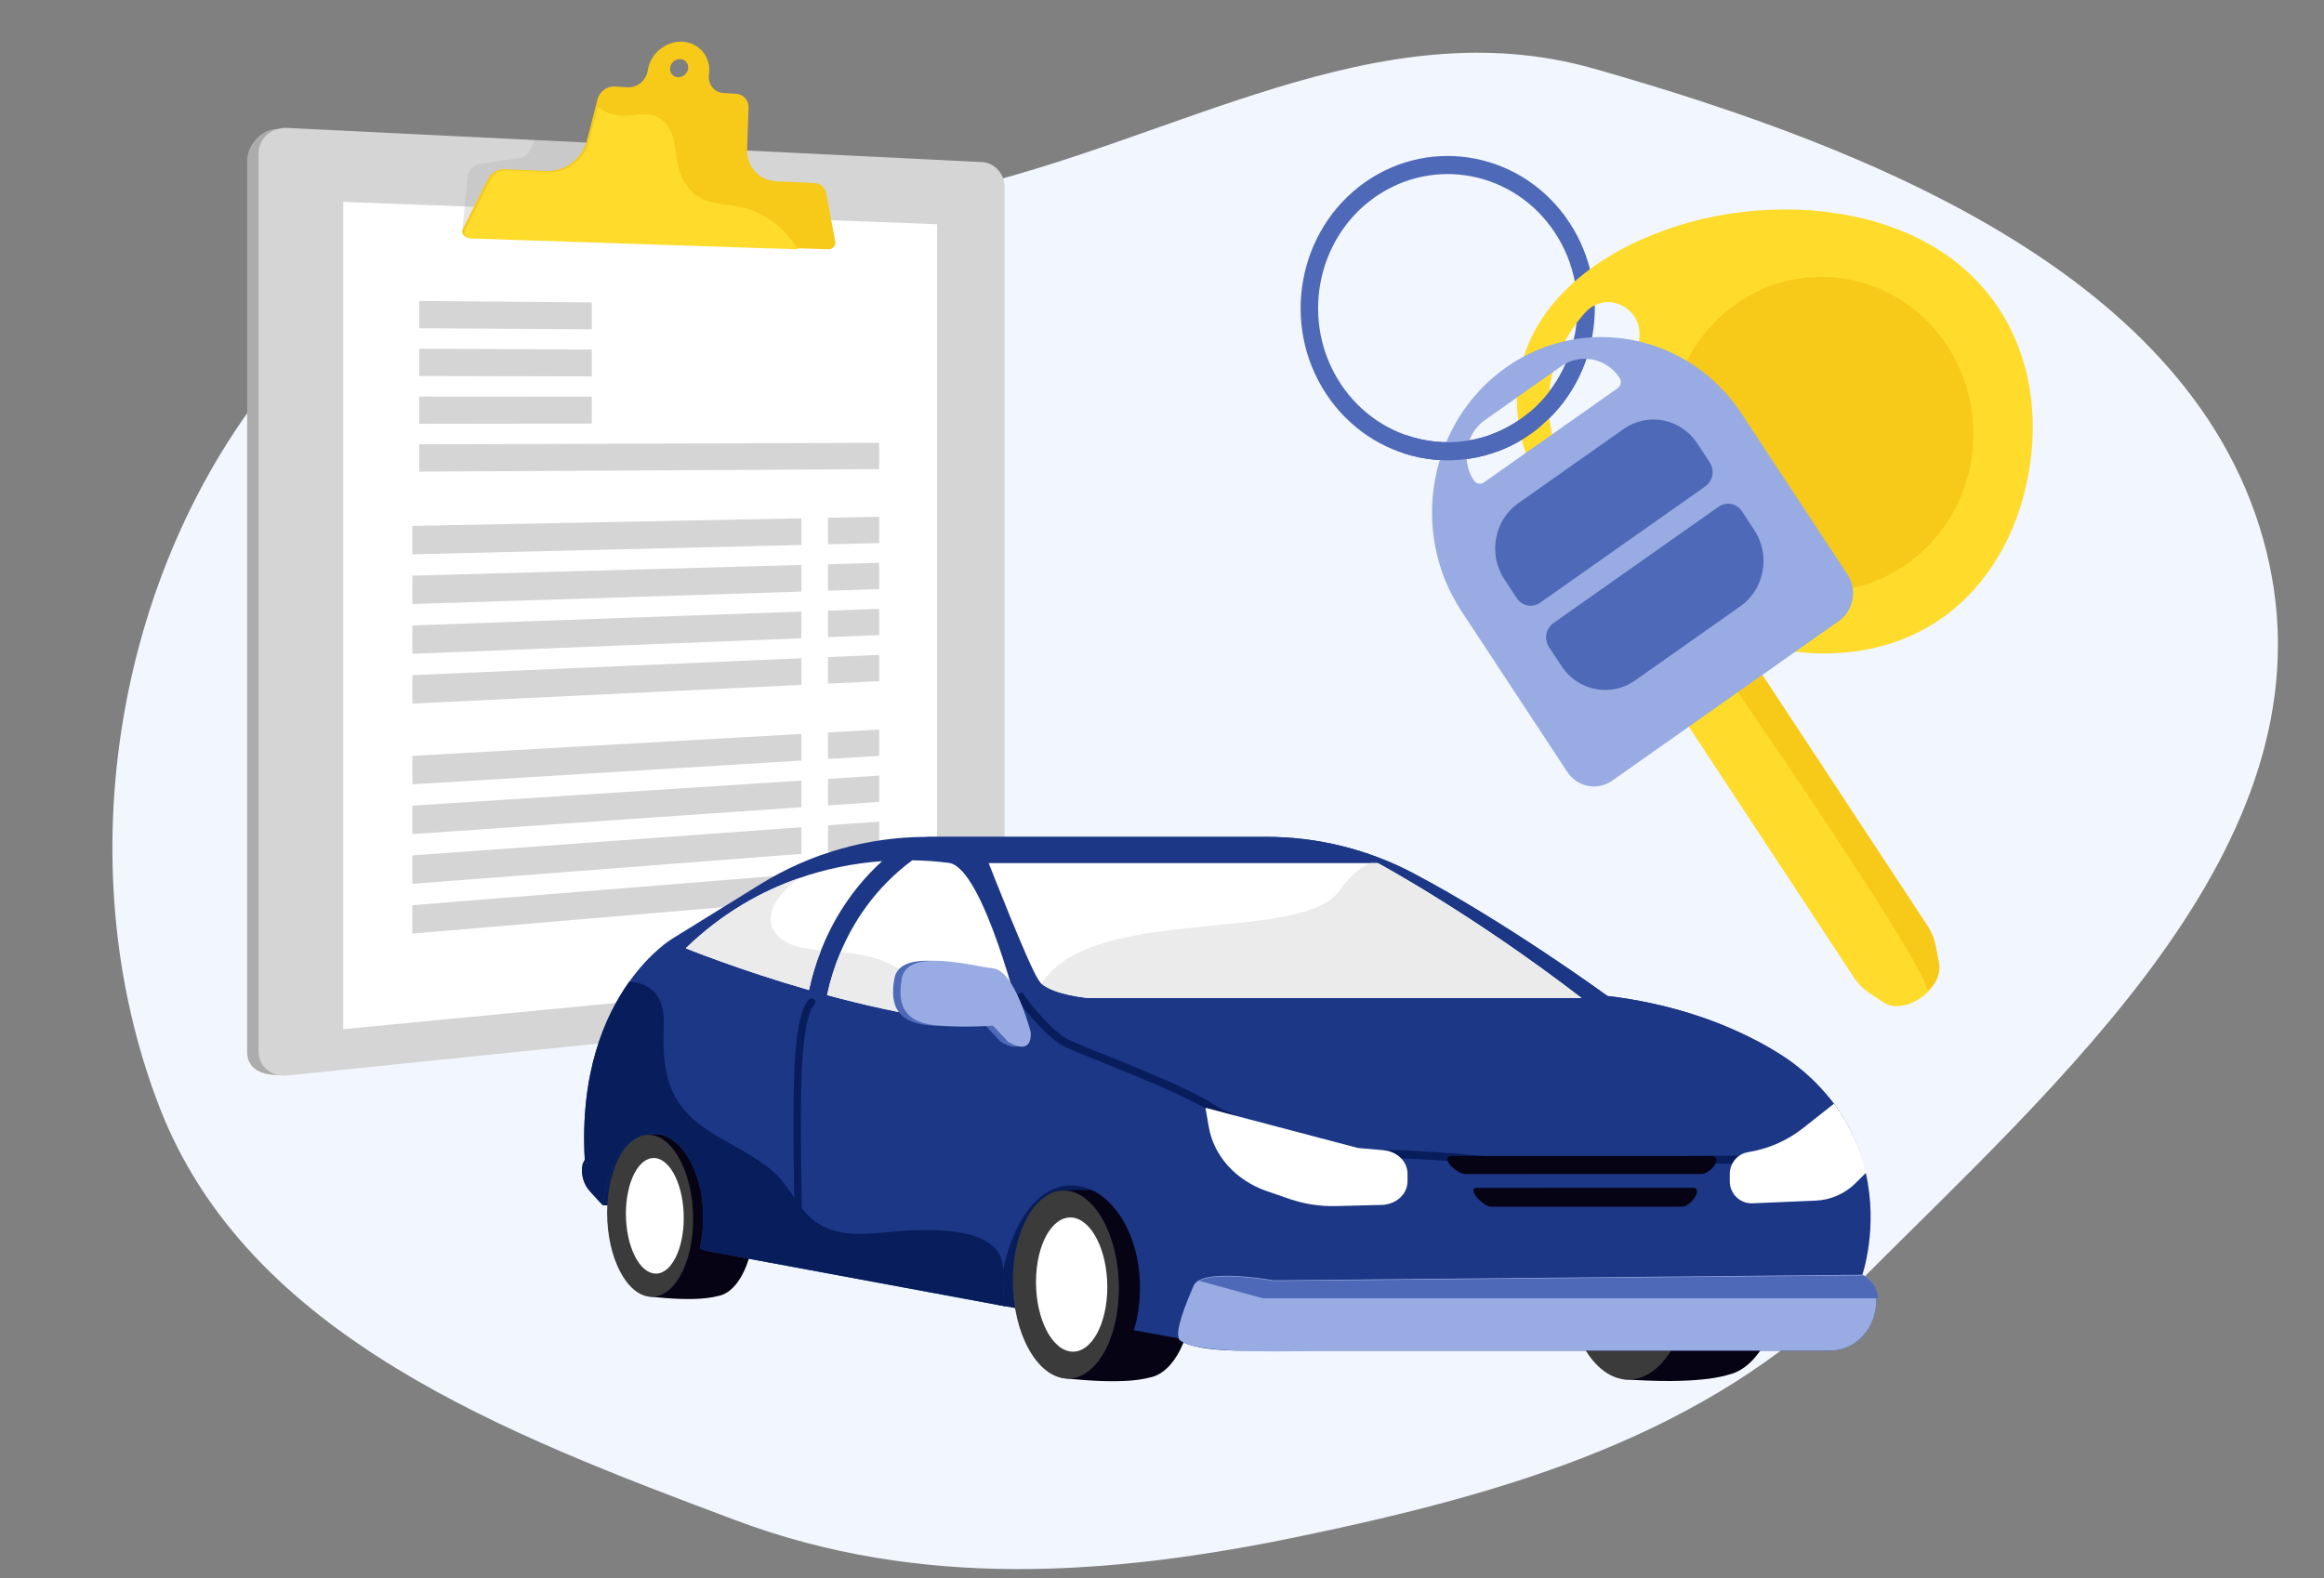 <?xml version="1.0" encoding="UTF-8"?> <svg xmlns="http://www.w3.org/2000/svg" width="583" height="396" viewBox="0 0 583 396" fill="none"><rect x="0" y="0" width="583" height="396" fill="#808080" stroke="none"/><path fill-rule="evenodd" clip-rule="evenodd" d="M399.873 17.23C469.926 37.183 554.114 70.396 569.308 141.632C584.427 212.518 516.222 271.615 465.088 322.984C427.961 360.282 378.157 374.649 326.643 385.412C278.493 395.471 230.798 398.832 184.742 381.556C126.992 359.894 62.339 335.412 40.041 277.904C16.273 216.606 28.956 140.555 72.039 90.892C111.352 45.576 181.172 60.903 239.704 47.751C294.831 35.364 345.534 1.752 399.873 17.23Z" fill="#F1F6FF"></path><path d="M243.453 42.448L69.608 32.396C65.605 32.2 62 36.568 62 40.234V263.982C62 269.067 67.197 270.091 71.202 269.682L243.453 252.098C246.599 251.777 249.139 248.9 249.139 245.67V48.575C249.139 45.344 246.599 42.602 243.453 42.448Z" fill="#ACACAC"></path><path d="M246.313 40.671L72.13 32.1C68.125 31.902 64.865 34.738 64.865 38.433V263.936C64.865 267.631 68.132 270.291 72.13 269.88L246.313 251.96C249.459 251.636 252 248.735 252 245.481V46.846C252 43.59 249.459 40.825 246.313 40.671Z" fill="#D5D5D5"></path><path d="M72.126 266.822C69.966 267.039 68.204 265.597 68.204 263.605V38.586C68.204 36.594 69.966 35.056 72.126 35.158L246.309 43.388C248.009 43.469 249.391 44.967 249.391 46.729V245.737C249.391 247.506 248.009 249.072 246.309 249.243L72.126 266.822Z" fill="#D5D5D5"></path><path d="M235.084 243.906L86.105 258.253V50.659L235.084 56.267V243.906Z" fill="white"></path><g style="mix-blend-mode:multiply" opacity="0.3"><path d="M175.5 57.28L115.96 58.025L117.295 44.603C117.396 42.86 118.656 41.427 120.317 41.173L130.401 39.624C130.992 39.527 131.55 39.285 132.025 38.919C132.5 38.554 132.877 38.077 133.123 37.53L134.212 35.158L160.587 36.79L175.5 57.28Z" fill="#ACACAC"></path></g><path d="M207.293 48.577C207.171 47.852 206.803 47.193 206.25 46.709C205.698 46.226 204.995 45.948 204.261 45.923L194.746 45.498C190.428 45.304 187.259 41.797 187.421 37.356L187.787 27.063C187.856 25.158 186.496 23.635 184.627 23.526L181.496 23.339C179.113 23.203 177.525 21.097 177.859 18.669C178.444 14.425 175.534 10.762 171.325 10.475C167.075 10.185 163.109 13.43 162.477 17.728C162.386 18.378 162.161 19.002 161.817 19.561C160.834 21.137 159.114 22.01 157.429 21.903L154.205 21.709C152.251 21.594 150.394 22.964 149.9 24.892L147.218 35.34C146.059 39.858 141.685 43.123 137.041 42.915L126.604 42.447C125.744 42.421 124.894 42.64 124.153 43.079C123.413 43.517 122.813 44.158 122.423 44.925L116.134 57.398C115.618 58.42 116.252 59.523 117.375 59.56L207.881 62.564C208.871 62.598 209.712 61.612 209.53 60.63L207.293 48.577ZM170.04 19.38C168.793 19.303 167.929 18.22 168.11 16.96C168.291 15.7 169.449 14.746 170.696 14.828C171.943 14.909 172.801 15.991 172.62 17.247C172.439 18.503 171.29 19.456 170.04 19.38Z" fill="#F7CA19"></path><path d="M192.339 54.587C184.266 49.605 178.071 53.138 173.04 47.512C167.654 41.504 171.288 33.587 165.707 29.849C162.14 27.458 158.957 29.568 154.807 28.92C153.288 28.683 151.667 28.079 149.981 26.903L147.745 35.61C146.585 40.129 142.212 43.393 137.567 43.186L127.131 42.718C126.272 42.695 125.425 42.917 124.688 43.357C123.95 43.797 123.353 44.437 122.966 45.203L116.677 57.677C116.161 58.699 116.795 59.802 117.918 59.839L200.169 62.57C198.094 59.281 195.518 56.547 192.339 54.587Z" fill="#FFDC2B"></path><path d="M220.557 117.724L105.176 118.342V111.494L220.557 111.127V117.724Z" fill="#D5D5D5"></path><path d="M201.046 136.747L103.449 139.096V131.964L201.046 130.061V136.747Z" fill="#D5D5D5"></path><path d="M201.046 148.45L103.449 151.579V144.448L201.046 141.764V148.45Z" fill="#D5D5D5"></path><path d="M201.046 160.154L103.449 164.064V156.933L201.046 153.468V160.154Z" fill="#D5D5D5"></path><path d="M201.046 171.858L103.449 176.549V169.417L201.046 165.172V171.858Z" fill="#D5D5D5"></path><path d="M220.557 136.276L207.718 136.585V129.93L220.557 129.68V136.276Z" fill="#D5D5D5"></path><path d="M220.557 147.822L207.718 148.233V141.579L220.557 141.225V147.822Z" fill="#D5D5D5"></path><path d="M220.557 159.372L207.718 159.886V153.231L220.557 152.776V159.372Z" fill="#D5D5D5"></path><path d="M220.557 170.923L207.718 171.539V164.885L220.557 164.325V170.923Z" fill="#D5D5D5"></path><path d="M201.046 190.852L103.449 196.81V189.678L201.046 184.166V190.852Z" fill="#D5D5D5"></path><path d="M201.046 202.559L103.449 209.298V202.165L201.046 195.874V202.559Z" fill="#D5D5D5"></path><path d="M201.046 214.264L103.449 221.781V214.651L201.046 207.578V214.264Z" fill="#D5D5D5"></path><path d="M201.046 225.971L103.449 234.269V227.139L201.046 219.285V225.971Z" fill="#D5D5D5"></path><path d="M220.557 189.666L207.718 190.45V183.794L220.557 183.069V189.666Z" fill="#D5D5D5"></path><path d="M220.557 201.213L207.718 202.1V195.445L220.557 194.617V201.213Z" fill="#D5D5D5"></path><path d="M220.557 212.761L207.718 213.75V207.094L220.557 206.163V212.761Z" fill="#D5D5D5"></path><path d="M220.557 224.309L207.718 225.402V218.746L220.557 217.713V224.309Z" fill="#D5D5D5"></path><path d="M105.172 99.504V106.352L148.446 106.285V99.531L105.172 99.504Z" fill="#D5D5D5"></path><path d="M105.172 75.526V82.373L148.446 82.637V75.883L105.172 75.526Z" fill="#D5D5D5"></path><path d="M105.172 87.513V94.36L148.446 94.458V87.704L105.172 87.513Z" fill="#D5D5D5"></path><path d="M383.956 108.892C367.131 120.746 344.122 116.227 332.666 98.819C321.209 81.411 325.577 57.614 342.402 45.755C359.227 33.896 382.236 38.42 393.692 55.828C405.148 73.236 400.781 97.048 383.956 108.892ZM344.871 49.506C330.045 59.957 326.19 80.928 336.292 96.268C346.393 111.608 366.661 115.59 381.488 105.145C396.316 94.7 400.162 73.722 390.067 58.382C379.973 43.042 359.697 39.061 344.871 49.506Z" fill="#4E69B7"></path><path d="M508.824 119.2C506.026 134.296 498.498 146.929 487.634 154.764C475.924 163.201 460.908 165.911 444.195 162.592C426.712 159.123 409.568 149.633 397.158 136.57C384.248 122.975 378.561 107.808 381.147 93.862C383.733 79.917 394.429 68.008 411.288 60.319C427.49 52.934 446.809 50.679 464.292 54.149C481.005 57.465 493.985 65.731 501.849 78.05C509.146 89.491 511.623 104.107 508.824 119.2ZM389.074 95.437C387.946 101.525 388.569 107.905 390.928 114.404C392.207 117.929 395.371 120 398.987 119.682C402.603 119.365 405.348 116.787 406.03 113.112L411.146 85.507C411.828 81.833 410.183 78.379 406.954 76.708C403.726 75.037 400.027 75.741 397.578 78.52C393.064 83.668 390.202 89.353 389.074 95.44V95.437Z" fill="#FFDC2B"></path><path d="M456.932 148.346C477.984 148.346 495.051 130.688 495.051 108.907C495.051 87.125 477.984 69.468 456.932 69.468C435.879 69.468 418.812 87.125 418.812 108.907C418.812 130.688 435.879 148.346 456.932 148.346Z" fill="#F7CA19"></path><path d="M436.327 160.618L417.899 173.602L465.13 245.369C466.123 246.872 467.409 248.158 468.911 249.152L472.512 251.557C474.856 253.124 478.686 252.639 481.908 250.369C485.129 248.099 486.968 244.59 486.419 241.759L485.582 237.412C485.246 235.62 484.56 233.913 483.565 232.386L436.327 160.618Z" fill="#FFDC2B"></path><path d="M486.42 241.765C486.721 243.312 486.303 245.062 485.341 246.702L483.566 248.586C482.982 243.061 451.581 196.346 435.953 173.68L442.105 169.367L483.566 232.392C484.562 233.919 485.247 235.626 485.584 237.418L486.42 241.765Z" fill="#F7CA19"></path><path d="M394.01 88.012C391.835 94.756 387.597 100.845 381.488 105.151C379.205 106.762 376.721 108.069 374.1 109.037C374.469 110.499 374.896 111.95 375.389 113.377C378.431 112.27 381.311 110.762 383.953 108.893C391.102 103.858 395.999 96.665 398.392 88.721C396.933 88.467 395.472 88.231 394.01 88.012Z" fill="#4E69B7"></path><path d="M377.817 92.2C358.44 105.855 353.406 133.274 366.602 153.326L393.163 193.683C395.672 197.508 400.734 198.5 404.43 195.897L461.317 155.818C465.014 153.214 465.973 147.985 463.457 144.16L436.896 103.802C423.706 83.75 397.196 78.546 377.817 92.2ZM405.796 97.424L372.265 121.049C372.067 121.188 371.843 121.286 371.607 121.336C371.37 121.387 371.126 121.389 370.889 121.342C370.652 121.295 370.426 121.201 370.226 121.065C370.027 120.929 369.856 120.754 369.726 120.55C366.453 115.575 367.697 108.798 372.505 105.41L391.642 91.922C396.45 88.535 403.001 89.822 406.28 94.797C406.553 95.213 406.654 95.718 406.564 96.207C406.474 96.696 406.199 97.132 405.796 97.424Z" fill="#98ABE3"></path><path d="M431.141 127.146L389.695 156.345C387.778 157.695 387.281 160.398 388.588 162.381L391.71 167.128C395.84 173.399 404.099 175.022 410.162 170.751L436.596 152.128C442.659 147.858 444.227 139.309 440.099 133.039L436.975 128.293C436.676 127.825 436.286 127.422 435.826 127.109C435.367 126.796 434.849 126.579 434.304 126.472C433.758 126.365 433.197 126.369 432.653 126.485C432.11 126.601 431.595 126.826 431.141 127.146Z" fill="#4E69B7"></path><path d="M427.792 122.051L386.343 151.251C385.888 151.571 385.374 151.796 384.831 151.912C384.287 152.028 383.726 152.033 383.18 151.926C382.635 151.819 382.117 151.602 381.658 151.289C381.199 150.977 380.808 150.574 380.508 150.106L377.384 145.359C373.257 139.088 374.825 130.54 380.886 126.269L407.322 107.645C413.383 103.374 421.644 104.997 425.772 111.268L428.896 116.013C430.204 117.999 429.709 120.701 427.792 122.051Z" fill="#4E69B7"></path><path d="M381.487 105.143C377.393 108.048 372.665 109.936 367.694 110.649C362.724 111.362 357.655 110.88 352.909 109.242C352.58 110.72 352.242 112.197 351.896 113.673C357.24 115.452 362.928 115.947 368.499 115.116C374.07 114.285 379.367 112.153 383.959 108.892C384.845 108.268 385.697 107.611 386.513 106.921C385.646 105.701 384.76 104.495 383.881 103.285C383.115 103.934 382.317 104.554 381.487 105.143Z" fill="#4E69B7"></path><path d="M151.255 302.463H176L174.5 282L164.439 283.894C164.439 283.894 151.054 284.832 151.255 302.463Z" fill="#081D5B"></path><path d="M288.701 334.577L250.375 327.457C250.375 327.457 246.895 297.823 264.027 295.007C281.158 292.192 290.354 315.151 288.701 334.577Z" fill="#081D5B"></path><path d="M286.814 299.714H286.828C288.023 299.835 289.12 300.303 290.21 300.975C291.26 301.508 292.523 302.135 292.523 302.937V302.955C296.562 307.161 299.215 314.934 299.234 323.637C299.255 335.226 294.546 344.596 288.344 345.676L288.356 345.684C287.938 345.744 282.735 347.63 266.339 345.772C265.904 338.718 265.647 298.781 265.647 298.781C265.647 298.781 278.747 298.103 286.814 299.714Z" fill="#060315"></path><path d="M254.079 321.411C254.079 334.67 260.206 345.656 267.632 345.932C274.915 346.204 280.707 336.033 280.692 323.23C280.678 310.428 274.876 299.509 267.606 298.784C260.194 298.051 254.079 308.168 254.079 321.411Z" fill="#3B3B3B"></path><path d="M259.889 321.716C259.889 331.124 263.975 338.944 268.951 339.175C273.862 339.401 277.79 332.131 277.781 322.941C277.771 313.752 273.835 305.966 268.931 305.522C263.962 305.071 259.887 312.317 259.889 321.716Z" fill="white"></path><path d="M178.858 285.6H178.868C179.938 285.732 180.965 286.103 181.873 286.685C182.723 287.144 182.495 287.684 184.009 288.376V288.39C186.533 292.013 189.181 298.708 189.193 306.205C189.21 316.194 185.257 324.258 180.223 325.19H180.168C179.829 325.243 175.576 326.868 162.275 325.266C161.922 319.19 161.697 284.786 161.697 284.786C161.697 284.786 172.313 284.217 178.858 285.6Z" fill="#060315"></path><path d="M152.302 304.289C152.302 315.709 157.273 325.173 163.297 325.411C169.201 325.645 173.903 316.884 173.892 305.856C173.88 294.827 169.168 285.422 163.276 284.799C157.261 284.166 152.302 292.881 152.302 304.289Z" fill="#3B3B3B"></path><path d="M157.015 304.55C157.015 312.654 160.329 319.39 164.362 319.588C168.346 319.784 171.533 313.52 171.526 305.606C171.519 297.691 168.325 290.983 164.345 290.6C160.318 290.213 157.013 296.453 157.015 304.55Z" fill="white"></path><path d="M431.73 290.394H431.746C433.231 290.394 434.364 291.145 435.726 291.811C437.038 292.318 437.884 293.328 438.389 294.191V294.213C443.94 298.724 447.106 307.761 447.106 318.166C447.106 332.015 441.214 343.427 433.428 344.994L433.503 345.001C432.978 345.092 426.594 347.527 406.952 346.074C406.447 338.041 406.182 292.083 406.182 292.083C406.182 292.083 421.831 289.38 431.73 290.394Z" fill="#060315"></path><path d="M408.506 346.198C417.156 346.198 424.168 334.104 424.168 319.185C424.168 304.267 417.156 292.173 408.506 292.173C399.856 292.173 392.844 304.267 392.844 319.185C392.844 334.104 399.856 346.198 408.506 346.198Z" fill="#3B3B3B"></path><path d="M410.062 338.394C415.898 338.394 420.629 329.747 420.629 319.08C420.629 308.412 415.898 299.765 410.062 299.765C404.226 299.765 399.495 308.412 399.495 319.08C399.495 329.747 404.226 338.394 410.062 338.394Z" fill="url(#paint0_linear_205_2095)"></path><path d="M146.183 292.062C145.914 293.286 145.943 294.558 146.27 295.768C146.597 296.978 147.211 298.092 148.06 299.013L151.249 302.472C152.123 292.267 157.394 284.417 163.77 284.417C170.752 284.417 176.421 293.84 176.421 305.461C176.43 308.086 176.128 310.702 175.52 313.255L176.914 313.832L252.246 327.808C252.041 326.253 251.665 324.642 251.665 323.004C251.665 321.523 251.641 320.08 251.641 318.667V318.651C254.165 306.62 260.308 297.458 268.749 297.458C278.185 297.458 285.972 308.902 285.972 323.009C285.972 326.864 285.464 330.514 284.442 333.787L295.705 335.872C295.721 335.962 295.745 336.05 295.777 336.135C296.13 336.516 298.853 338.923 312.165 338.923H459.081C465.727 338.923 470.69 333.114 470.69 326.455V325.906C470.69 323.355 469.464 321.027 467.186 319.881C467.186 319.881 471.254 308.205 468.027 294.238C466.736 288.661 464.363 282.72 460.078 277.012C457.365 273.418 454.193 270.196 450.641 267.431C450.641 267.431 433.923 253.538 403.247 249.926C403.247 249.926 377.821 231.41 354.554 219.139C343.148 213.111 330.442 209.974 317.547 210H232.501C217.734 210 203.258 214.122 190.7 221.904L168.545 235.615C168.545 235.615 163.256 238.769 157.865 246.333C151.729 254.927 145.464 269.221 146.7 291.018L146.175 292.062H146.183Z" fill="#1C3786"></path><path d="M450.641 267.431C454.193 270.196 457.365 273.418 460.078 277.012C463.043 280.962 465.093 285.024 466.502 289L463 290.5H363.5C328 290.5 314.333 282.333 303.5 278.5C297.5 275.167 282.3 267.4 269.5 263C253.5 257.5 244.5 226 243 221C241.8 217 235.5 212 232.5 210H317.547C330.442 209.974 343.148 213.111 354.554 219.139C377.821 231.41 403.247 249.926 403.247 249.926C433.923 253.538 450.641 267.431 450.641 267.431Z" fill="#1C3786"></path><path d="M255.5 249.5C257.833 252.833 263.6 260 268 262C273.5 264.5 296.5 273 304 278C310 282 333.5 289 344.5 292L347.5 289.5C352.5 289.667 364.2 290.2 371 291C377.8 291.8 411.5 291.333 427.5 291H443" stroke="#081D5B" stroke-width="2"></path><path d="M295.74 335.868C295.751 335.957 295.769 336.045 295.795 336.131C296.819 336.772 298.111 339.931 332.188 338.919H459.082C465.728 338.919 470.691 333.11 470.691 326.451V325.902C470.691 325.753 470.897 325.613 470.887 325.464C470.738 323.089 469.444 320.958 467.294 319.877L319.549 321.28C319.549 321.28 305.613 318.738 300.835 321.243C300.166 321.596 299.687 322.043 299.445 322.611C297.437 327.249 294.811 333.702 295.74 335.868Z" fill="#98ABE3"></path><path d="M433.937 294.539V296.466C433.938 297.207 434.087 297.94 434.378 298.621C434.668 299.302 435.093 299.918 435.627 300.43C436.161 300.942 436.793 301.341 437.485 301.602C438.177 301.864 438.915 301.982 439.654 301.95L455.456 301.28C459.251 301.12 462.847 299.538 465.533 296.848L468.136 294.241C466.707 287.999 463.979 282.129 460.132 277.014C460.076 277.024 460.021 277.024 459.965 277.033L452.38 283.034C448.363 286.211 443.601 288.304 438.548 289.114C437.261 289.322 436.09 289.982 435.246 290.976C434.401 291.97 433.937 293.234 433.937 294.539Z" fill="white"></path><path d="M363.797 292.33C364.836 293.582 366.57 294.601 367.645 294.604L426.803 294.596C427.876 294.596 429.394 293.574 430.173 292.326C430.947 291.085 430.592 290.092 429.386 290.092H364.129C362.924 290.092 362.755 291.092 363.797 292.334V292.33Z" fill="#060315"></path><path d="M370.462 300.425C371.561 301.739 373.153 302.812 374.033 302.81L422.113 302.794C422.989 302.794 424.366 301.721 425.186 300.41C426.005 299.107 425.832 298.059 424.823 298.06L370.344 298.072C369.331 298.072 369.374 299.124 370.462 300.425Z" fill="#060315"></path><path d="M346.613 302.354C350.213 302.262 353.09 299.647 353.09 296.452V294.504C353.09 291.467 350.481 288.925 347.072 288.627L340.643 288.066L302.403 277.978L303.24 282.807C304.508 290.103 310.072 296.242 317.834 298.908L323.513 300.86C327.288 302.149 331.263 302.755 335.25 302.649L346.613 302.354Z" fill="white"></path><path d="M300.861 321.398L316.807 325.782H471.104C470.956 323.253 469.551 321.12 467.404 320.039L319.601 321.436C319.601 321.436 305.64 318.895 300.861 321.398Z" fill="#4E69B7"></path><path d="M200.384 310.613H200.413C200.926 309.603 201.332 309.915 201.315 309.401C201.305 309.09 200.396 277.99 201.315 265.373C202.102 254.45 203.939 252.468 204.096 252.321C204.294 252.203 204.444 252.019 204.518 251.8C204.593 251.582 204.588 251.345 204.504 251.13C204.414 250.9 204.236 250.715 204.01 250.614C203.784 250.514 203.528 250.507 203.297 250.595C202.624 250.858 200.362 252.698 199.461 265.119C198.542 277.823 199.449 309.148 199.461 309.459C199.471 309.965 199.884 310.613 200.384 310.613Z" fill="#081D5B"></path><path d="M146.181 292.062L146.7 291.02C145.462 269.221 151.723 254.928 157.859 246.334C161.725 246.558 166.902 248.484 166.511 257.274C165.899 271.159 168.669 278.328 179.2 284.679C184.202 287.686 189.685 290.275 194.118 294.12C198.078 297.565 199.927 302.854 203.959 306.095C210.781 311.57 220.041 309.139 227.988 308.776C235.229 308.441 251.641 308.097 251.641 318.646V318.665C251.641 320.08 251.664 321.523 251.664 323.002C251.664 324.639 252.058 326.251 252.26 327.806L176.921 313.829L175.523 313.252C176.13 310.699 176.432 308.083 176.423 305.459C176.423 293.838 170.751 284.414 163.771 284.414C157.394 284.414 152.122 292.265 151.248 302.47L148.059 299.01C147.21 298.089 146.597 296.976 146.27 295.766C145.943 294.557 145.913 293.286 146.181 292.062Z" fill="#081D5B"></path><path d="M248.025 216.576C248.025 216.576 257.943 242 260.416 245.724C260.648 246.069 260.941 246.584 261.299 246.881C264.729 249.749 273.123 250.449 273.123 250.449H396.754C369.175 229.215 345.629 216.576 345.629 216.576H248.025Z" fill="white"></path><path d="M172.034 237.944C172.034 237.944 185.226 243.345 202.942 248.429C203.662 245.034 204.666 241.706 205.945 238.48C208.701 231.488 213.363 223.303 221.283 216.087C214.169 216.592 207.153 218.032 200.414 220.37C191.127 223.605 181.264 229.033 172.034 237.944Z" fill="white"></path><path d="M207.478 249.696C216.304 252.088 226.013 254.304 235.643 255.719C241.128 256.52 246.584 257.06 251.836 257.219C253.37 257.265 254.894 257.283 256.391 257.265C256.39 257.258 256.387 257.251 256.381 257.246C256.149 256.259 246.751 217.673 238.033 216.529C234.989 216.136 231.926 215.916 228.857 215.871C219.442 222.84 213.995 231.514 210.872 238.921C209.403 242.397 208.266 246.005 207.478 249.696Z" fill="white"></path><path d="M261.3 246.869C264.73 249.737 273.124 250.449 273.124 250.449H396.755C369.176 229.215 345.63 216.576 345.63 216.576H343.882C341.149 217.587 338.472 220.023 336.101 223.402C326.537 237.063 273.691 226.71 261.3 246.869Z" fill="#EBEBEB"></path><path d="M210.872 238.921C209.402 242.398 208.266 246.006 207.478 249.698C216.304 252.088 226.013 254.304 235.643 255.719C234.287 254.369 233.031 252.665 231.936 250.533C227.148 241.269 218.698 239.676 210.872 238.921Z" fill="#EBEBEB"></path><path d="M172.034 237.944C172.034 237.944 185.226 243.345 202.942 248.429C203.662 245.034 204.666 241.706 205.945 238.48C201.222 238.006 197.142 237.27 194.809 234.458C190.718 229.505 195.794 223.954 200.414 220.37C191.127 223.605 181.264 229.033 172.034 237.944Z" fill="#EBEBEB"></path><path d="M256.73 259.078C256.73 259.078 252.818 243.605 247.256 242.986C241.694 242.367 225.837 237.829 224.395 245.462C222.953 253.095 225.838 256.896 233.869 257.372C241.9 257.848 247.252 257.372 247.252 257.372L250.964 261.348C250.964 261.348 256.936 265.473 256.73 259.078Z" fill="#4E69B7"></path><path d="M258.584 259.078C258.584 259.078 254.67 243.605 249.105 242.986C243.539 242.367 227.685 237.829 226.243 245.462C224.801 253.095 227.687 256.896 235.718 257.372C243.749 257.848 249.101 257.372 249.101 257.372L252.818 261.348C252.818 261.348 258.79 265.473 258.584 259.078Z" fill="#98ABE3"></path><defs><linearGradient id="paint0_linear_205_2095" x1="80798.7" y1="95647.5" x2="84203" y2="95647.5" gradientUnits="userSpaceOnUse"><stop stop-color="#444B8C"></stop><stop offset="1" stop-color="#3E4177"></stop></linearGradient></defs></svg> 